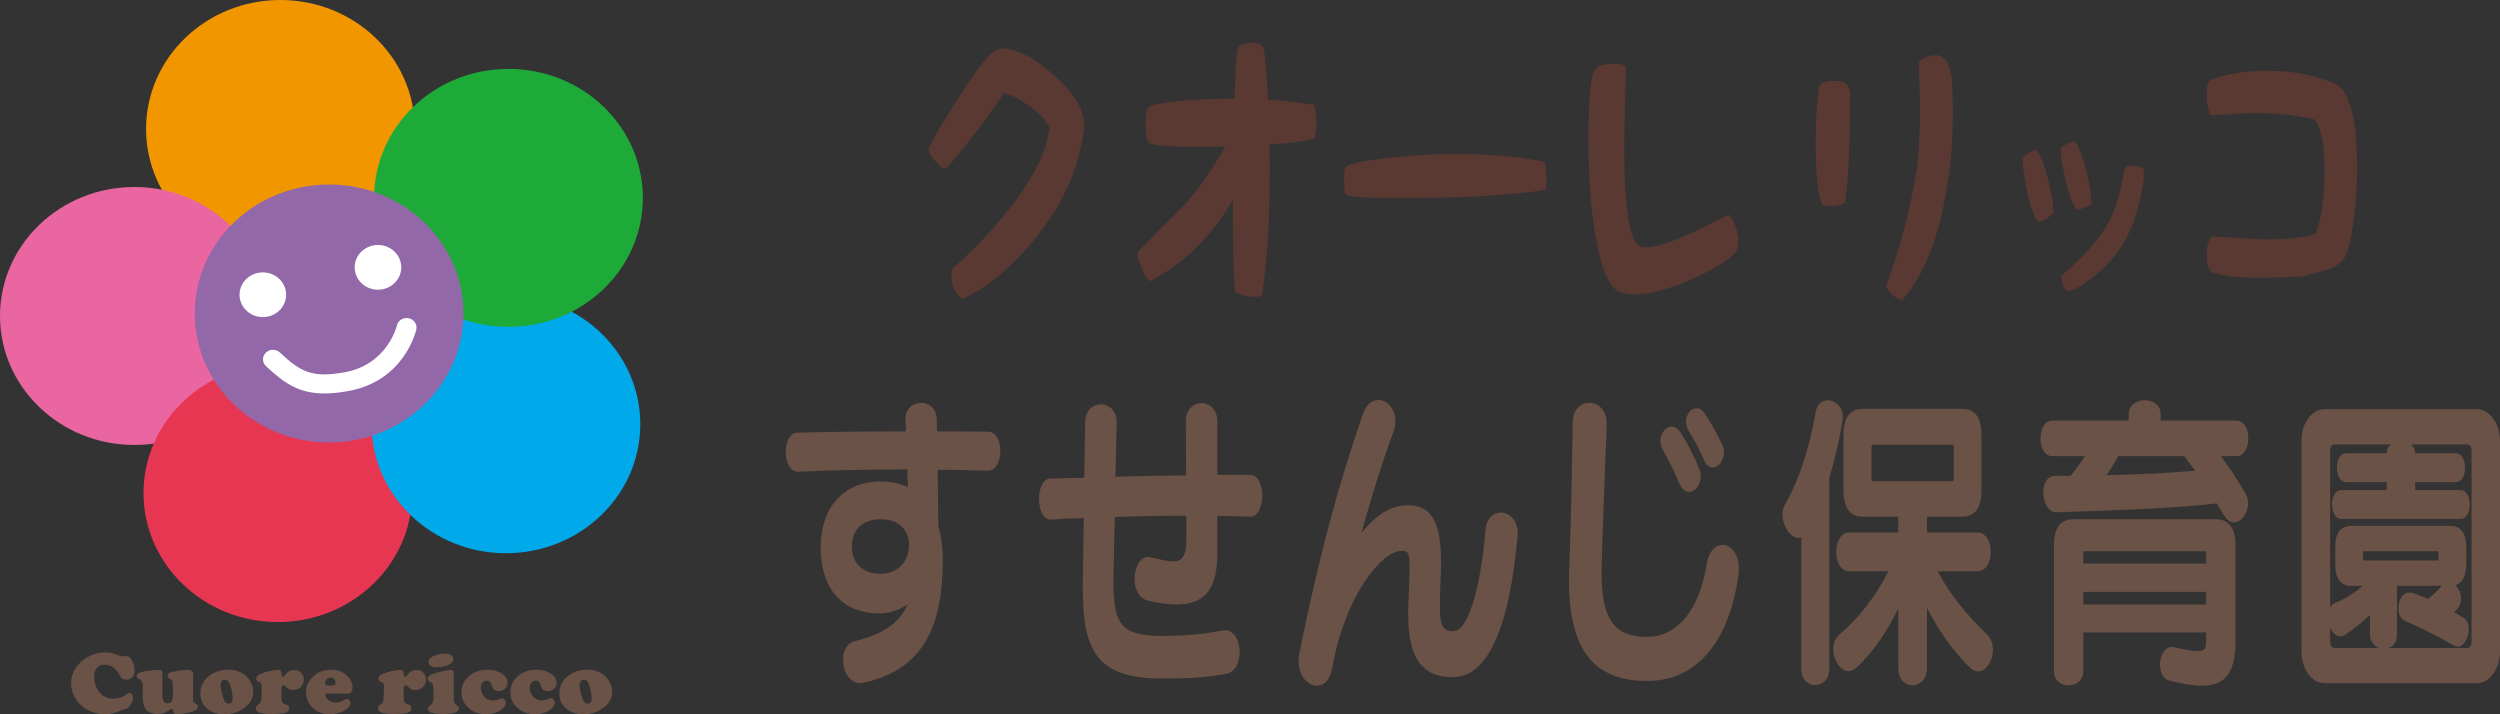 <svg width="175" height="50" viewBox="0 0 175 50" fill="none" xmlns="http://www.w3.org/2000/svg">
<rect x="0" y="0" width="175" height="50" fill="#333333" stroke="none"/>
<path d="M7.372 45.667C7.682 45.667 7.98 45.732 8.268 45.863C8.403 45.924 8.498 45.954 8.551 45.954C8.589 45.954 8.65 45.945 8.735 45.927C8.762 45.921 8.793 45.918 8.827 45.918C8.937 45.918 9.034 45.967 9.116 46.064C9.32 46.3 9.421 46.593 9.421 46.943C9.421 47.189 9.333 47.369 9.158 47.483C9.062 47.544 8.955 47.574 8.837 47.574C8.729 47.574 8.641 47.552 8.573 47.507C8.505 47.462 8.439 47.383 8.376 47.269C8.285 47.108 8.211 46.993 8.154 46.923C8.096 46.853 8.026 46.79 7.944 46.732C7.738 46.594 7.523 46.525 7.299 46.525C7.08 46.525 6.907 46.601 6.779 46.752C6.651 46.904 6.587 47.107 6.587 47.361C6.587 47.711 6.679 48.031 6.864 48.322C7.114 48.71 7.472 48.904 7.938 48.904C8.109 48.904 8.279 48.877 8.448 48.822C8.616 48.767 8.747 48.696 8.84 48.608C8.921 48.535 8.986 48.498 9.037 48.498C9.111 48.498 9.175 48.532 9.228 48.598C9.281 48.665 9.307 48.744 9.307 48.838C9.307 48.955 9.27 49.087 9.196 49.234C9.122 49.381 9.033 49.496 8.929 49.579C8.885 49.613 8.792 49.644 8.653 49.67C8.572 49.685 8.465 49.723 8.332 49.783C8.018 49.928 7.692 50 7.353 50C6.999 50 6.647 49.924 6.295 49.771C5.886 49.594 5.563 49.322 5.326 48.956C5.093 48.6 4.976 48.228 4.976 47.84C4.976 47.389 5.122 46.976 5.414 46.604C5.669 46.281 6 46.034 6.409 45.863C6.72 45.732 7.041 45.667 7.372 45.667Z" fill="#6A5246"/>
<path d="M11.369 47.053V48.706C11.369 49.06 11.491 49.237 11.735 49.237C11.796 49.237 11.856 49.221 11.916 49.187C11.975 49.153 12.016 49.112 12.04 49.063C12.086 48.966 12.11 48.748 12.11 48.41C12.11 48.077 12.098 47.848 12.075 47.727C12.066 47.676 12.052 47.639 12.03 47.615C12.009 47.592 11.969 47.565 11.909 47.535C11.789 47.474 11.729 47.397 11.729 47.303C11.729 47.176 11.832 47.089 12.04 47.04C12.434 46.946 12.822 46.899 13.206 46.899C13.42 46.899 13.527 47.009 13.527 47.226C13.527 47.248 13.526 47.294 13.524 47.363C13.52 47.461 13.517 47.58 13.514 47.72V49.065C13.514 49.134 13.575 49.198 13.699 49.254C13.802 49.304 13.855 49.374 13.855 49.468C13.855 49.651 13.629 49.792 13.178 49.892C12.913 49.951 12.656 49.98 12.409 49.98C12.307 49.98 12.237 49.97 12.201 49.947C12.164 49.925 12.142 49.881 12.135 49.816C12.125 49.69 12.085 49.627 12.015 49.627C11.989 49.627 11.966 49.632 11.945 49.644C11.924 49.655 11.859 49.697 11.751 49.767C11.537 49.908 11.307 49.978 11.062 49.978C10.655 49.978 10.368 49.865 10.2 49.639C10.058 49.45 9.988 49.132 9.988 48.684C9.988 48.518 9.989 48.376 9.991 48.257C9.991 48.188 9.991 48.141 9.991 48.117C9.991 47.942 9.975 47.814 9.942 47.731C9.909 47.649 9.849 47.585 9.762 47.538C9.679 47.497 9.627 47.464 9.605 47.44C9.583 47.416 9.572 47.382 9.572 47.339C9.572 47.185 9.693 47.082 9.937 47.031C10.352 46.944 10.768 46.9 11.182 46.9C11.307 46.9 11.369 46.951 11.369 47.053Z" fill="#6A5246"/>
<path d="M16.006 46.876C16.393 46.876 16.733 46.972 17.026 47.166C17.235 47.304 17.404 47.483 17.531 47.705C17.662 47.937 17.728 48.179 17.728 48.431C17.728 48.873 17.517 49.248 17.095 49.557C16.693 49.852 16.233 50 15.713 50C15.207 50 14.797 49.861 14.483 49.584C14.178 49.316 14.026 48.966 14.026 48.535C14.026 48.055 14.212 47.662 14.585 47.357C14.975 47.036 15.448 46.876 16.006 46.876ZM15.752 47.58C15.658 47.58 15.583 47.613 15.527 47.679C15.471 47.745 15.443 47.833 15.443 47.943C15.443 48.065 15.467 48.231 15.514 48.442C15.562 48.652 15.619 48.839 15.685 49.001C15.75 49.168 15.857 49.252 16.006 49.252C16.194 49.252 16.288 49.137 16.288 48.907C16.288 48.736 16.264 48.542 16.217 48.325C16.169 48.107 16.111 47.929 16.044 47.794C15.973 47.655 15.876 47.585 15.752 47.58Z" fill="#6A5246"/>
<path d="M19.441 46.898C19.553 46.898 19.622 46.913 19.646 46.943C19.67 46.974 19.692 47.071 19.711 47.236C19.722 47.326 19.755 47.37 19.809 47.37C19.852 47.37 19.892 47.341 19.93 47.282C20.1 47.028 20.321 46.9 20.595 46.9C20.787 46.9 20.945 46.96 21.068 47.081C21.127 47.139 21.176 47.215 21.214 47.307C21.252 47.4 21.271 47.489 21.271 47.575C21.271 47.67 21.248 47.768 21.202 47.869C21.155 47.969 21.095 48.053 21.02 48.117C20.885 48.242 20.719 48.304 20.521 48.304C20.413 48.304 20.323 48.285 20.25 48.249C20.177 48.212 20.081 48.138 19.962 48.026C19.918 47.983 19.876 47.962 19.838 47.962C19.779 47.962 19.74 47.994 19.722 48.058C19.704 48.122 19.695 48.257 19.695 48.462C19.695 48.769 19.707 48.979 19.73 49.09C19.745 49.151 19.766 49.194 19.792 49.217C19.819 49.24 19.875 49.265 19.962 49.288C20.153 49.344 20.248 49.439 20.248 49.575C20.248 49.659 20.218 49.731 20.156 49.794C20.095 49.855 20.014 49.897 19.912 49.917C19.709 49.958 19.41 49.979 19.016 49.979C18.641 49.979 18.356 49.947 18.161 49.883C17.988 49.827 17.901 49.728 17.901 49.588C17.901 49.482 17.964 49.387 18.091 49.304C18.152 49.266 18.195 49.23 18.218 49.199C18.241 49.167 18.257 49.124 18.266 49.069C18.3 48.884 18.317 48.541 18.317 48.041C18.317 47.95 18.306 47.884 18.285 47.844C18.264 47.805 18.221 47.773 18.158 47.748C18.008 47.692 17.932 47.609 17.932 47.501C17.932 47.404 17.984 47.32 18.088 47.25C18.191 47.179 18.365 47.109 18.609 47.04C18.934 46.947 19.212 46.9 19.441 46.898Z" fill="#6A5246"/>
<path d="M24.372 48.551H22.879C22.813 48.551 22.78 48.578 22.78 48.633C22.78 48.766 22.855 48.89 23.005 49.007C23.154 49.124 23.314 49.182 23.486 49.182C23.588 49.182 23.7 49.163 23.824 49.126C23.948 49.089 24.05 49.042 24.131 48.987C24.203 48.938 24.26 48.913 24.302 48.913C24.357 48.913 24.412 48.946 24.464 49.011C24.517 49.077 24.544 49.144 24.544 49.212C24.544 49.36 24.448 49.501 24.258 49.637C23.921 49.879 23.532 50 23.092 50C22.647 50 22.274 49.876 21.973 49.627C21.827 49.506 21.706 49.358 21.611 49.185C21.486 48.955 21.424 48.714 21.424 48.459C21.424 48.118 21.531 47.81 21.747 47.538C21.934 47.302 22.171 47.126 22.459 47.01C22.676 46.923 22.91 46.879 23.162 46.879C23.564 46.879 23.907 46.989 24.188 47.209C24.33 47.318 24.444 47.449 24.531 47.599C24.631 47.77 24.681 47.937 24.681 48.1C24.681 48.232 24.652 48.34 24.595 48.424C24.538 48.508 24.464 48.551 24.372 48.551ZM22.962 47.98H23.283C23.418 47.98 23.486 47.92 23.486 47.8C23.486 47.69 23.453 47.601 23.388 47.532C23.322 47.463 23.236 47.428 23.13 47.428C23.011 47.428 22.918 47.472 22.85 47.562C22.787 47.646 22.755 47.73 22.755 47.816C22.755 47.877 22.77 47.919 22.801 47.944C22.832 47.968 22.885 47.98 22.962 47.98Z" fill="#6A5246"/>
<path d="M27.998 46.898C28.11 46.898 28.179 46.913 28.203 46.943C28.228 46.974 28.25 47.071 28.268 47.236C28.279 47.326 28.312 47.37 28.367 47.37C28.409 47.37 28.449 47.341 28.488 47.282C28.657 47.028 28.878 46.9 29.152 46.9C29.344 46.9 29.502 46.96 29.625 47.081C29.684 47.139 29.733 47.215 29.771 47.307C29.81 47.4 29.829 47.489 29.829 47.575C29.829 47.67 29.805 47.768 29.759 47.869C29.712 47.969 29.652 48.053 29.577 48.117C29.442 48.242 29.276 48.304 29.078 48.304C28.971 48.304 28.88 48.285 28.807 48.249C28.734 48.212 28.638 48.138 28.519 48.026C28.475 47.983 28.433 47.962 28.395 47.962C28.336 47.962 28.297 47.994 28.279 48.058C28.261 48.122 28.252 48.257 28.252 48.462C28.252 48.769 28.264 48.979 28.287 49.09C28.302 49.151 28.323 49.194 28.349 49.217C28.376 49.24 28.433 49.265 28.52 49.288C28.71 49.344 28.805 49.439 28.805 49.575C28.805 49.659 28.775 49.731 28.713 49.794C28.652 49.855 28.571 49.897 28.469 49.917C28.266 49.958 27.967 49.979 27.573 49.979C27.198 49.979 26.913 49.947 26.718 49.883C26.545 49.827 26.458 49.728 26.458 49.588C26.458 49.482 26.521 49.387 26.648 49.304C26.71 49.266 26.752 49.23 26.775 49.199C26.799 49.167 26.815 49.124 26.823 49.069C26.857 48.884 26.874 48.541 26.874 48.041C26.874 47.95 26.863 47.884 26.842 47.844C26.821 47.805 26.779 47.773 26.715 47.748C26.565 47.692 26.489 47.609 26.489 47.501C26.489 47.404 26.541 47.32 26.645 47.25C26.748 47.179 26.922 47.109 27.166 47.04C27.492 46.947 27.77 46.9 27.998 46.898Z" fill="#6A5246"/>
<path d="M31.761 47.089V48.861C31.761 49.001 31.774 49.104 31.801 49.169C31.827 49.235 31.881 49.294 31.961 49.35C32.027 49.394 32.071 49.432 32.093 49.464C32.115 49.495 32.126 49.535 32.126 49.584C32.126 49.847 31.78 49.978 31.087 49.978C30.715 49.978 30.419 49.949 30.201 49.893C30.127 49.872 30.067 49.836 30.021 49.786C29.976 49.735 29.953 49.676 29.953 49.612C29.953 49.556 29.965 49.514 29.988 49.483C30.012 49.453 30.07 49.404 30.166 49.337C30.232 49.291 30.279 49.214 30.306 49.108C30.334 49.002 30.348 48.845 30.348 48.636C30.348 48.569 30.343 48.443 30.333 48.259C30.323 48.075 30.317 47.968 30.312 47.937C30.299 47.854 30.241 47.79 30.134 47.745C30.003 47.69 29.937 47.608 29.937 47.501C29.937 47.373 30.023 47.277 30.195 47.214C30.432 47.127 30.686 47.052 30.957 46.991C31.228 46.931 31.438 46.9 31.586 46.9C31.703 46.899 31.761 46.963 31.761 47.089ZM31.132 45.752C31.316 45.752 31.463 45.785 31.57 45.852C31.679 45.918 31.733 46.007 31.733 46.119C31.733 46.275 31.651 46.399 31.488 46.491C31.23 46.636 30.917 46.707 30.551 46.707C30.396 46.707 30.273 46.679 30.182 46.623C30.059 46.549 29.998 46.448 29.998 46.317C29.998 46.142 30.128 46.005 30.388 45.906C30.653 45.803 30.901 45.752 31.132 45.752Z" fill="#6A5246"/>
<path d="M34.125 46.879C34.502 46.879 34.835 46.97 35.123 47.151C35.396 47.323 35.533 47.539 35.533 47.795C35.533 47.971 35.469 48.114 35.342 48.224C35.224 48.328 35.081 48.381 34.913 48.381C34.737 48.381 34.605 48.319 34.516 48.197C34.489 48.159 34.448 48.06 34.395 47.902C34.338 47.731 34.229 47.645 34.068 47.645C33.952 47.645 33.854 47.694 33.774 47.791C33.694 47.889 33.655 48.009 33.655 48.151C33.655 48.395 33.745 48.612 33.928 48.801C34.076 48.954 34.263 49.03 34.487 49.03C34.593 49.03 34.682 49.021 34.754 49.004C34.826 48.986 34.92 48.951 35.037 48.898C35.067 48.884 35.099 48.877 35.136 48.877C35.207 48.877 35.271 48.91 35.326 48.975C35.381 49.04 35.408 49.116 35.408 49.203C35.408 49.295 35.37 49.391 35.291 49.492C35.212 49.593 35.11 49.681 34.983 49.755C34.707 49.918 34.382 50 34.007 50C33.571 50 33.199 49.878 32.892 49.634C32.498 49.325 32.301 48.931 32.301 48.453C32.301 47.993 32.484 47.613 32.85 47.312C33.2 47.023 33.625 46.879 34.125 46.879Z" fill="#6A5246"/>
<path d="M37.551 46.879C37.928 46.879 38.261 46.97 38.549 47.151C38.823 47.323 38.959 47.539 38.959 47.795C38.959 47.971 38.896 48.114 38.768 48.224C38.65 48.328 38.507 48.381 38.34 48.381C38.164 48.381 38.031 48.319 37.942 48.197C37.915 48.159 37.875 48.06 37.822 47.902C37.764 47.731 37.655 47.645 37.494 47.645C37.378 47.645 37.28 47.694 37.2 47.791C37.121 47.889 37.081 48.009 37.081 48.151C37.081 48.395 37.172 48.612 37.354 48.801C37.503 48.954 37.689 49.03 37.914 49.03C38.019 49.03 38.108 49.021 38.18 49.004C38.252 48.986 38.346 48.951 38.463 48.898C38.493 48.884 38.525 48.877 38.562 48.877C38.633 48.877 38.697 48.91 38.752 48.975C38.807 49.04 38.834 49.116 38.834 49.203C38.834 49.295 38.796 49.391 38.717 49.492C38.638 49.593 38.536 49.681 38.409 49.755C38.133 49.918 37.808 50 37.433 50C36.997 50 36.625 49.878 36.318 49.634C35.924 49.325 35.727 48.931 35.727 48.453C35.727 47.993 35.91 47.613 36.276 47.312C36.626 47.023 37.051 46.879 37.551 46.879Z" fill="#6A5246"/>
<path d="M41.133 46.876C41.52 46.876 41.861 46.972 42.153 47.166C42.363 47.304 42.531 47.483 42.658 47.705C42.789 47.937 42.855 48.179 42.855 48.431C42.855 48.873 42.645 49.248 42.223 49.557C41.82 49.852 41.36 50 40.84 50C40.334 50 39.924 49.861 39.61 49.584C39.305 49.316 39.153 48.966 39.153 48.535C39.153 48.055 39.339 47.662 39.712 47.357C40.102 47.036 40.575 46.876 41.133 46.876ZM40.879 47.58C40.786 47.58 40.711 47.613 40.654 47.679C40.598 47.745 40.57 47.833 40.57 47.943C40.57 48.065 40.594 48.231 40.642 48.442C40.69 48.652 40.746 48.839 40.812 49.001C40.877 49.168 40.984 49.252 41.133 49.252C41.321 49.252 41.416 49.137 41.416 48.907C41.416 48.736 41.392 48.542 41.344 48.325C41.296 48.107 41.238 47.929 41.171 47.794C41.101 47.655 41.004 47.585 40.879 47.58Z" fill="#6A5246"/>
<path d="M29.033 9.029C29.033 14.014 24.826 18.058 19.628 18.058C14.434 18.058 10.225 14.014 10.225 9.029C10.225 4.041 14.434 0 19.628 0C24.826 0 29.033 4.041 29.033 9.029Z" fill="#F29600"/>
<path d="M18.809 22.119C18.809 27.104 14.601 31.147 9.404 31.147C4.211 31.147 0 27.104 0 22.119C0 17.13 4.211 13.09 9.404 13.09C14.601 13.09 18.809 17.13 18.809 22.119Z" fill="#E966A0"/>
<path d="M28.855 34.517C28.855 39.502 24.645 43.545 19.45 43.545C14.256 43.545 10.046 39.502 10.046 34.517C10.046 29.528 14.256 25.488 19.45 25.488C24.645 25.488 28.855 29.528 28.855 34.517Z" fill="#E63651"/>
<path d="M44.821 29.695C44.821 34.681 40.612 38.725 35.414 38.725C30.222 38.725 26.011 34.681 26.011 29.695C26.011 24.708 30.222 20.668 35.414 20.668C40.612 20.668 44.821 24.708 44.821 29.695Z" fill="#00AAEA"/>
<path d="M45 13.852C45 18.837 40.79 22.881 35.594 22.881C30.4 22.881 26.189 18.837 26.189 13.852C26.189 8.864 30.4 4.823 35.594 4.823C40.79 4.823 45 8.864 45 13.852Z" fill="#1EAA39"/>
<path d="M32.443 21.944C32.443 26.93 28.235 30.973 23.038 30.973C17.843 30.973 13.634 26.93 13.634 21.944C13.634 16.957 17.843 12.916 23.038 12.916C28.235 12.916 32.443 16.957 32.443 21.944Z" fill="#9368A9"/>
<path d="M19.981 20.255C20.198 21.095 19.665 21.944 18.79 22.152C17.916 22.359 17.032 21.846 16.816 21.009C16.599 20.169 17.132 19.32 18.006 19.112C18.88 18.904 19.765 19.417 19.981 20.255Z" fill="white"/>
<path d="M28.04 18.338C28.257 19.177 27.724 20.026 26.849 20.234C25.975 20.442 25.09 19.93 24.875 19.09C24.657 18.251 25.191 17.403 26.065 17.195C26.939 16.987 27.824 17.498 28.04 18.338Z" fill="white"/>
<path d="M22.696 27.542C20.987 27.542 19.945 26.88 18.62 25.629C18.345 25.371 18.341 24.948 18.61 24.685C18.879 24.421 19.32 24.418 19.595 24.677C21.085 26.082 21.904 26.455 24.117 26.06C27.127 25.524 27.775 22.814 27.782 22.787C27.864 22.426 28.233 22.197 28.609 22.277C28.984 22.355 29.223 22.711 29.141 23.071C29.107 23.218 28.28 26.677 24.372 27.374C23.743 27.487 23.193 27.542 22.696 27.542Z" fill="white"/>
<path d="M67.229 6.645C68.522 4.622 69.372 3.578 69.798 3.467C69.917 3.445 70.036 3.4 70.155 3.4C71.21 3.4 72.452 4.067 73.881 5.355C75.361 6.711 76.041 7.934 75.871 9.111C75.48 12.022 74.221 14.689 72.043 17.201C70.393 19.067 68.828 20.29 67.365 20.912C67.211 20.845 67.025 20.69 66.854 20.378C66.684 20.045 66.599 19.69 66.599 19.29C66.599 19.09 66.616 18.934 66.65 18.801C67.79 17.845 69.032 16.601 70.325 15.023C72.264 12.644 73.319 10.6 73.455 8.911C73.234 8.444 72.775 7.955 72.026 7.4C71.312 6.911 70.733 6.6 70.257 6.511C69.763 7.311 68.998 8.377 67.943 9.733C66.922 11.022 66.361 11.689 66.225 11.778C66.089 11.867 65.868 11.733 65.527 11.334C65.153 10.956 65 10.644 65 10.422C65 10.4 65.017 10.377 65.017 10.334C65.493 9.378 66.242 8.178 67.229 6.645Z" fill="#5A3933"/>
<path d="M91.983 7.333C92.085 7.555 92.153 7.955 92.153 8.511C92.153 9.022 92.085 9.4 92 9.711C91.405 9.867 90.384 10.022 88.87 10.111C88.938 14.489 88.751 18.023 88.342 20.69C88.274 20.734 88.121 20.778 87.815 20.778C87.254 20.778 86.777 20.645 86.437 20.401C86.352 19.401 86.301 17.289 86.301 13.978C85.518 15.356 84.617 16.489 83.613 17.445C82.592 18.445 81.503 19.156 80.482 19.69C80.346 19.578 80.142 19.334 79.921 18.756C79.683 18.29 79.632 17.956 79.632 17.667C79.836 17.445 80.414 16.845 81.384 15.867C82.337 14.934 83.102 14.178 83.596 13.534C84.276 12.711 84.974 11.644 85.757 10.267C82.507 10.334 80.823 10.222 80.482 10.022C80.295 9.956 80.193 9.511 80.193 8.644C80.193 7.889 80.329 7.467 80.533 7.4C81.758 7.089 83.681 6.912 86.42 6.912C86.471 4.8 86.556 3.711 86.624 3.467C86.692 3.155 87.032 3 87.696 3C88.189 3 88.427 3.178 88.479 3.511C88.581 4.2 88.683 5.289 88.751 6.978C90.044 7.044 91.099 7.2 91.983 7.333Z" fill="#5A3933"/>
<path d="M108.129 11.333C108.197 11.488 108.35 12.888 108.18 13.288C106.717 13.533 103.467 13.866 98.585 13.866C95.931 13.866 94.263 13.866 94.161 13.533C94.076 13.266 94.025 11.777 94.229 11.666C94.689 11.377 95.914 11.155 97.904 10.977C99.35 10.844 100.643 10.777 101.834 10.777C104.318 10.778 106.428 10.978 108.129 11.333Z" fill="#5A3933"/>
<path d="M113.693 10.134C113.693 14.244 114.016 16.623 114.696 17.178C114.815 17.289 115.019 17.311 115.241 17.311C115.887 17.311 117.044 16.956 118.644 16.201C119.409 15.823 120.226 15.401 120.991 15.023C121.127 15.156 121.297 15.378 121.468 15.778C121.604 16.156 121.689 16.578 121.689 16.934C121.689 17.134 121.638 17.289 121.587 17.445C121.417 17.934 120.498 18.556 118.797 19.378C117.027 20.201 115.564 20.601 114.356 20.601C113.965 20.601 113.642 20.535 113.369 20.423C112.621 20.134 112.076 18.801 111.668 16.401C111.345 14.511 111.191 12.267 111.191 9.667C111.191 7.267 111.311 5.755 111.549 5.067C111.651 4.667 112.11 4.467 112.944 4.467C113.505 4.467 113.795 4.555 113.812 4.733C113.744 7.934 113.693 9.756 113.693 10.134Z" fill="#5A3933"/>
<path d="M127.422 5.91C127.541 5.732 127.916 5.666 128.613 5.666C129.14 5.666 129.396 5.889 129.583 6.711C129.549 6.332 129.481 6.933 129.481 8.177C129.481 10.844 129.362 12.844 129.14 14.178C129.056 14.244 128.851 14.356 128.494 14.4C128.136 14.444 127.814 14.444 127.575 14.378C127.252 13.623 127.099 12.178 127.099 10.089C127.099 9.089 127.116 8.155 127.201 7.311C127.286 6.444 127.354 5.999 127.422 5.91ZM135.52 3.866C136.116 3.866 136.473 4.399 136.626 5.489C136.661 5.732 136.694 6.599 136.694 8.155C136.694 10.578 136.422 12.844 135.912 15.022C135.299 17.667 134.364 19.645 133.156 21C132.968 21 132.782 20.867 132.526 20.689C132.271 20.467 132.101 20.267 132.016 20.044C132.305 19.333 132.645 18.267 133.037 16.977C133.564 15.111 133.938 13.4 134.194 11.821C134.33 10.621 134.398 9.311 134.398 7.799C134.398 7.154 134.381 6.377 134.347 5.466C134.33 4.777 134.313 4.421 134.33 4.354C134.347 4.266 134.483 4.154 134.738 4.021C134.959 3.933 135.231 3.866 135.52 3.866Z" fill="#5A3933"/>
<path d="M141.57 11.056C141.597 10.984 141.722 10.893 141.958 10.73C142.195 10.603 142.375 10.53 142.5 10.53C142.556 10.53 142.597 10.53 142.611 10.566C142.861 10.929 143.111 11.582 143.361 12.526C143.569 13.415 143.708 14.158 143.764 14.866C143.528 15.138 143.194 15.41 142.681 15.537C142.361 15.138 142.055 14.303 141.819 13.016C141.611 11.928 141.57 11.293 141.57 11.056ZM146.416 14.231C146.222 14.449 145.861 14.594 145.375 14.684C145.139 14.413 144.861 13.705 144.597 12.635C144.375 11.655 144.25 10.966 144.25 10.53C144.25 10.44 144.25 10.403 144.264 10.403C144.291 10.313 144.403 10.204 144.653 10.095C144.875 9.986 145.041 9.914 145.208 9.914C145.264 9.914 145.305 9.95 145.319 9.968C145.555 10.385 145.777 10.966 146.014 11.8C146.236 12.726 146.374 13.541 146.416 14.231ZM148.735 11.764C148.791 11.655 148.999 11.601 149.305 11.601C149.819 11.601 150.083 11.727 150.083 12.036C150.055 12.671 149.958 13.396 149.749 14.158C149.527 15.156 149.166 16.1 148.722 16.88C148.222 17.769 147.541 18.567 146.597 19.328C145.75 19.982 145.139 20.363 144.722 20.363C144.625 20.345 144.541 20.218 144.444 20.018C144.361 19.837 144.305 19.637 144.305 19.456C144.305 19.383 144.319 19.328 144.333 19.274C145.833 18.005 146.902 16.789 147.583 15.61C147.958 14.903 148.235 14.104 148.458 13.18C148.555 12.726 148.652 12.236 148.735 11.764Z" fill="#5A3933"/>
<path d="M158.773 4.956C160.577 4.956 162.193 5.289 163.622 5.933C164.541 6.6 165 8.512 165 11.756C165 13.156 164.881 14.534 164.694 15.823C164.507 17.134 164.285 17.89 164.03 18.157C163.724 18.534 163.265 18.801 162.635 18.956C162.176 19.09 161.717 19.179 161.291 19.334C159.811 19.423 158.739 19.445 158.025 19.445C156.817 19.445 155.745 19.356 154.809 19.046C154.554 18.823 154.469 18.401 154.469 17.823C154.469 17.29 154.571 16.846 154.809 16.556C156.749 16.668 158.093 16.756 158.79 16.756C160.457 16.756 161.563 16.601 162.125 16.312C162.499 15.334 162.686 13.912 162.72 12.112C162.737 10.29 162.516 9.045 162.057 8.378C160.985 8.112 159.607 7.912 158.008 7.912C157.395 7.912 156.664 7.934 155.83 8.023C155.183 8.045 154.86 8.067 154.826 8.067C154.724 8.112 154.673 7.956 154.588 7.645C154.486 7.333 154.469 7 154.469 6.645C154.469 5.956 154.554 5.645 154.792 5.578C155.898 5.155 157.242 4.956 158.773 4.956Z" fill="#5A3933"/>
<path d="M69.159 32.95H69.11C67.968 32.906 66.81 32.884 65.636 32.884C65.652 34.304 65.668 35.703 65.684 36.812C65.88 37.501 65.994 38.278 65.994 39.187C65.994 43.493 64.869 46.845 60.416 47.8C60.334 47.822 60.269 47.822 60.204 47.822C59.469 47.822 59.013 46.978 59.013 46.18C59.013 45.58 59.274 45.003 59.878 44.87C61.884 44.382 63.042 43.516 63.531 42.295C62.977 42.694 62.275 42.939 61.59 42.939C58.817 42.939 57.447 41.052 57.447 38.322C57.447 35.569 58.996 33.705 61.672 33.705C62.373 33.705 62.993 33.838 63.548 34.104C63.531 33.705 63.531 33.283 63.514 32.861C61.035 32.861 58.491 32.906 55.897 33.017H55.848C55.294 33.017 55 32.328 55 31.64C55 30.975 55.277 30.287 55.816 30.287C58.41 30.22 60.938 30.197 63.417 30.197C63.417 29.931 63.401 29.687 63.385 29.443V29.309C63.385 28.577 63.939 28.2 64.477 28.2C65.016 28.2 65.554 28.555 65.57 29.354C65.57 29.62 65.586 29.909 65.586 30.197C66.793 30.197 67.984 30.197 69.159 30.22C69.73 30.22 70.024 30.886 70.024 31.574C70.024 32.262 69.73 32.95 69.159 32.95ZM63.629 37.989C63.548 36.99 62.814 36.346 61.688 36.346C60.269 36.346 59.633 37.123 59.633 38.322C59.633 39.187 60.187 40.164 61.623 40.164C62.863 40.164 63.629 39.298 63.629 38.188V37.989Z" fill="#6A5246"/>
<path d="M87.511 36.169H87.463C86.728 36.147 85.978 36.125 85.211 36.103V38.766C85.211 41.097 84.445 42.318 82.34 42.318C81.786 42.318 81.133 42.229 80.383 42.051C79.714 41.896 79.421 41.208 79.421 40.52C79.421 39.765 79.78 38.988 80.367 38.988C80.432 38.988 80.481 38.988 80.546 39.01C81.215 39.165 81.721 39.299 82.096 39.299C82.797 39.299 83.042 38.899 83.042 37.723V36.103C81.394 36.103 79.698 36.125 78.034 36.191L77.936 40.631V40.742C77.936 43.738 78.54 44.426 81.036 44.515H81.378C83.205 44.515 84.494 44.338 85.554 44.138C85.619 44.116 85.701 44.116 85.766 44.116C86.418 44.116 86.777 44.893 86.777 45.647C86.777 46.357 86.467 47.09 85.782 47.179C84.64 47.378 83.581 47.49 81.606 47.49H81.036C76.778 47.423 75.799 45.492 75.799 41.274V40.631L75.865 36.258C75.098 36.28 74.347 36.325 73.613 36.369H73.548C72.993 36.369 72.733 35.658 72.733 34.926C72.733 34.216 72.993 33.505 73.532 33.505C74.315 33.483 75.098 33.461 75.897 33.438L75.963 29.554C75.963 27.89 78.165 27.89 78.165 29.554L78.083 33.372C79.731 33.327 81.394 33.283 83.026 33.283L83.009 29.488C83.009 27.8 85.211 27.8 85.211 29.488V33.239H87.511C88.082 33.239 88.36 33.972 88.36 34.682C88.36 35.437 88.066 36.169 87.511 36.169Z" fill="#6A5246"/>
<path d="M106.223 37.567C105.913 41.029 105.015 47.4 101.704 47.4C99.779 47.4 98.572 46.38 98.572 43.005C98.572 42.384 98.654 40.63 98.67 40.12V39.698C98.67 38.61 98.54 38.566 98.066 38.566C96.761 38.566 94.152 41.629 93.254 46.779C93.108 47.623 92.651 48 92.178 48C91.558 48 90.906 47.334 90.906 46.269C90.906 46.091 90.922 45.891 90.971 45.669C92.308 39.01 93.712 33.815 95.424 28.933C95.652 28.288 96.077 28 96.484 28C97.088 28 97.675 28.577 97.675 29.465C97.675 29.709 97.643 29.976 97.528 30.264C96.746 32.351 96.027 34.704 95.293 37.323C96.517 35.836 97.463 35.369 98.605 35.369C100.301 35.369 100.872 36.768 100.872 39.277C100.872 39.543 100.872 39.831 100.856 40.12C100.823 40.719 100.791 42.073 100.791 42.562C100.791 43.849 101.068 44.182 101.737 44.182C102.895 44.182 103.727 40.431 103.972 37.168C104.036 36.28 104.542 35.88 105.064 35.88C105.635 35.88 106.239 36.391 106.239 37.345C106.239 37.411 106.223 37.501 106.223 37.567Z" fill="#6A5246"/>
<path d="M121.688 40.297C121.004 45.003 118.736 47.667 115.31 47.667C111.819 47.667 109.83 45.803 109.83 40.652C109.83 40.364 109.83 40.076 109.846 39.787C109.993 35.791 110.025 33.461 110.091 29.532C110.107 28.644 110.678 28.2 111.248 28.2C111.852 28.2 112.472 28.688 112.472 29.643V29.709C112.342 33.395 112.211 35.924 112.113 39.809V40.142C112.113 43.472 113.076 44.582 115.31 44.582C117.382 44.582 118.965 42.717 119.47 39.476C119.617 38.566 120.09 38.144 120.579 38.144C121.15 38.144 121.721 38.744 121.721 39.809C121.721 39.964 121.721 40.12 121.688 40.297ZM118.246 34.438C117.985 34.438 117.725 34.238 117.529 33.794C117.154 32.906 116.746 32.084 116.42 31.529C116.289 31.308 116.224 31.085 116.224 30.864C116.224 30.331 116.599 29.865 117.007 29.865C117.235 29.865 117.463 29.998 117.659 30.309C118.067 30.953 118.491 31.73 118.931 32.772C119.013 32.972 119.046 33.172 119.046 33.35C119.046 33.949 118.654 34.438 118.246 34.438ZM119.894 32.728C119.666 32.728 119.437 32.573 119.274 32.173C118.965 31.463 118.54 30.686 118.23 30.198C118.083 29.976 118.018 29.732 118.018 29.51C118.018 28.999 118.377 28.577 118.768 28.577C118.965 28.577 119.176 28.688 119.339 28.955C119.747 29.576 120.155 30.287 120.547 31.108C120.628 31.286 120.677 31.485 120.677 31.663C120.677 32.24 120.285 32.728 119.894 32.728Z" fill="#6A5246"/>
<path d="M128.981 29.421C128.769 30.753 128.443 32.151 128.051 33.439V46.824C128.051 47.578 127.562 47.955 127.073 47.955C126.583 47.955 126.093 47.578 126.093 46.824V37.611C126.028 37.634 125.947 37.656 125.882 37.656C125.327 37.656 124.773 36.813 124.773 36.014C124.773 35.747 124.838 35.503 124.968 35.281C125.882 33.727 126.648 31.441 127.105 28.822C127.203 28.267 127.578 28.023 127.953 28.023C128.459 28.023 128.997 28.467 128.997 29.177C128.997 29.265 128.997 29.333 128.981 29.421ZM138.458 47.002C138.279 47.002 138.067 46.912 137.871 46.712C136.632 45.492 135.604 43.982 134.886 42.539V46.779C134.886 47.556 134.38 47.978 133.874 47.978C133.369 47.978 132.88 47.578 132.88 46.779V42.584C132.211 44.004 131.215 45.558 129.976 46.712C129.78 46.89 129.584 46.979 129.405 46.979C128.818 46.979 128.329 46.202 128.329 45.447C128.329 45.047 128.459 44.67 128.769 44.404C130.139 43.25 131.281 41.762 132.194 39.987H129.438C128.23 39.987 128.23 37.279 129.438 37.279H132.88V36.169H130.384C129.503 36.169 129.046 35.547 129.046 34.327V30.442C129.046 29.221 129.503 28.622 130.384 28.622H137.366C138.246 28.622 138.703 29.221 138.703 30.442V34.327C138.703 35.547 138.246 36.169 137.366 36.169H134.886V37.279H138.426C139.665 37.279 139.665 39.987 138.426 39.987H135.636C136.55 41.696 137.659 43.028 139.078 44.404C139.372 44.692 139.502 45.092 139.502 45.492C139.502 46.246 139.046 47.002 138.458 47.002ZM136.762 31.241C136.762 31.219 136.729 31.13 136.713 31.13H131.069C131.052 31.13 131.004 31.219 131.004 31.241V33.572C131.004 33.594 131.052 33.682 131.069 33.682H136.713C136.729 33.682 136.762 33.594 136.762 33.572V31.241Z" fill="#6A5246"/>
<path d="M156.37 36.568C156.142 36.568 155.897 36.435 155.685 36.08C155.505 35.791 155.342 35.525 155.179 35.236C152.635 35.547 148.916 35.703 143.973 35.858H143.94C143.369 35.858 143.027 35.148 143.027 34.46C143.027 33.86 143.288 33.305 143.892 33.305H144.935C145.294 32.884 145.637 32.417 145.947 31.929H143.664C142.554 31.929 142.554 29.443 143.664 29.443H149.013V28.999C149.013 27.689 151.248 27.689 151.248 28.999V29.443H156.55C157.659 29.443 157.659 31.929 156.55 31.929H155.457C156.109 32.795 156.68 33.639 157.185 34.548C157.316 34.77 157.365 34.992 157.365 35.236C157.365 35.924 156.892 36.568 156.37 36.568ZM154.135 48C153.515 48 152.765 47.867 151.868 47.645C151.411 47.533 151.199 47.023 151.199 46.513C151.199 45.913 151.493 45.292 152.047 45.292C152.096 45.292 152.161 45.292 152.227 45.314C153.009 45.492 153.515 45.58 153.842 45.58C154.396 45.58 154.429 45.314 154.429 44.648V44.271H145.832V46.979C145.832 48.31 143.777 48.31 143.777 46.979V38.166C143.777 37.057 144.152 36.346 145.148 36.346H155.097C156.093 36.346 156.484 37.057 156.484 38.166V44.825C156.484 47.134 155.766 48 154.135 48ZM154.429 38.588H145.832V39.454H154.429V38.588ZM154.429 41.429H145.832V42.317H154.429V41.429ZM152.895 31.929H148.279C148.051 32.351 147.773 32.795 147.464 33.261C150.008 33.217 152.08 33.083 153.662 32.95C153.418 32.617 153.173 32.284 152.895 31.929Z" fill="#6A5246"/>
<path d="M173.385 47.822H162.717C161.804 47.822 161.102 46.801 161.102 45.603V30.864C161.102 29.576 161.853 28.644 162.717 28.644H173.385C174.217 28.644 175 29.598 175 30.864V45.603C175 46.823 174.266 47.822 173.385 47.822ZM173.01 31.508C173.01 31.263 172.863 31.108 172.7 31.108H168.753C168.948 31.241 169.062 31.463 169.062 31.73H171.917C172.765 31.73 172.765 33.749 171.917 33.749H169.062V34.304H172.243C173.092 34.304 173.092 36.324 172.243 36.324H163.892C163.027 36.324 163.027 34.304 163.892 34.304H167.073V33.749H164.218C163.369 33.749 163.369 31.73 164.218 31.73H167.073C167.073 31.463 167.187 31.219 167.382 31.108H163.403C163.239 31.108 163.109 31.263 163.109 31.508V42.517C163.19 42.384 163.288 42.273 163.418 42.229C164.218 41.896 164.886 41.452 165.392 41.008H164.577C163.826 41.008 163.467 40.498 163.467 39.476V38.322C163.467 37.301 163.826 36.812 164.577 36.812H171.509C172.26 36.812 172.635 37.301 172.635 38.322V39.476C172.635 40.32 172.39 40.808 171.868 40.964C172.113 41.186 172.276 41.54 172.276 41.896C172.276 42.14 172.211 42.384 172.032 42.584C171.966 42.65 171.852 42.783 171.787 42.85C171.983 42.983 172.243 43.116 172.455 43.25C172.717 43.405 172.814 43.716 172.814 44.049C172.814 44.626 172.472 45.27 172.047 45.27C171.966 45.27 171.884 45.248 171.803 45.203C170.416 44.404 169.324 43.893 168.328 43.449C168.035 43.316 167.888 42.961 167.888 42.584C167.888 42.051 168.165 41.474 168.671 41.474C168.753 41.474 168.834 41.496 168.916 41.519C169.324 41.652 169.585 41.762 169.959 41.918C170.286 41.696 170.596 41.385 170.922 41.008H167.79V44.47C167.79 44.981 167.464 45.292 167.171 45.358H172.7C172.895 45.358 173.01 45.158 173.01 44.915V31.508ZM165.898 44.47V43.05C165.457 43.471 164.772 44.026 164.169 44.426C164.055 44.515 163.924 44.537 163.81 44.537C163.517 44.537 163.255 44.293 163.109 43.938V44.915C163.109 45.158 163.239 45.358 163.403 45.358H166.517C166.191 45.248 165.898 44.848 165.898 44.47ZM170.693 38.588H165.409V39.233H170.693V38.588Z" fill="#6A5246"/>
</svg>
